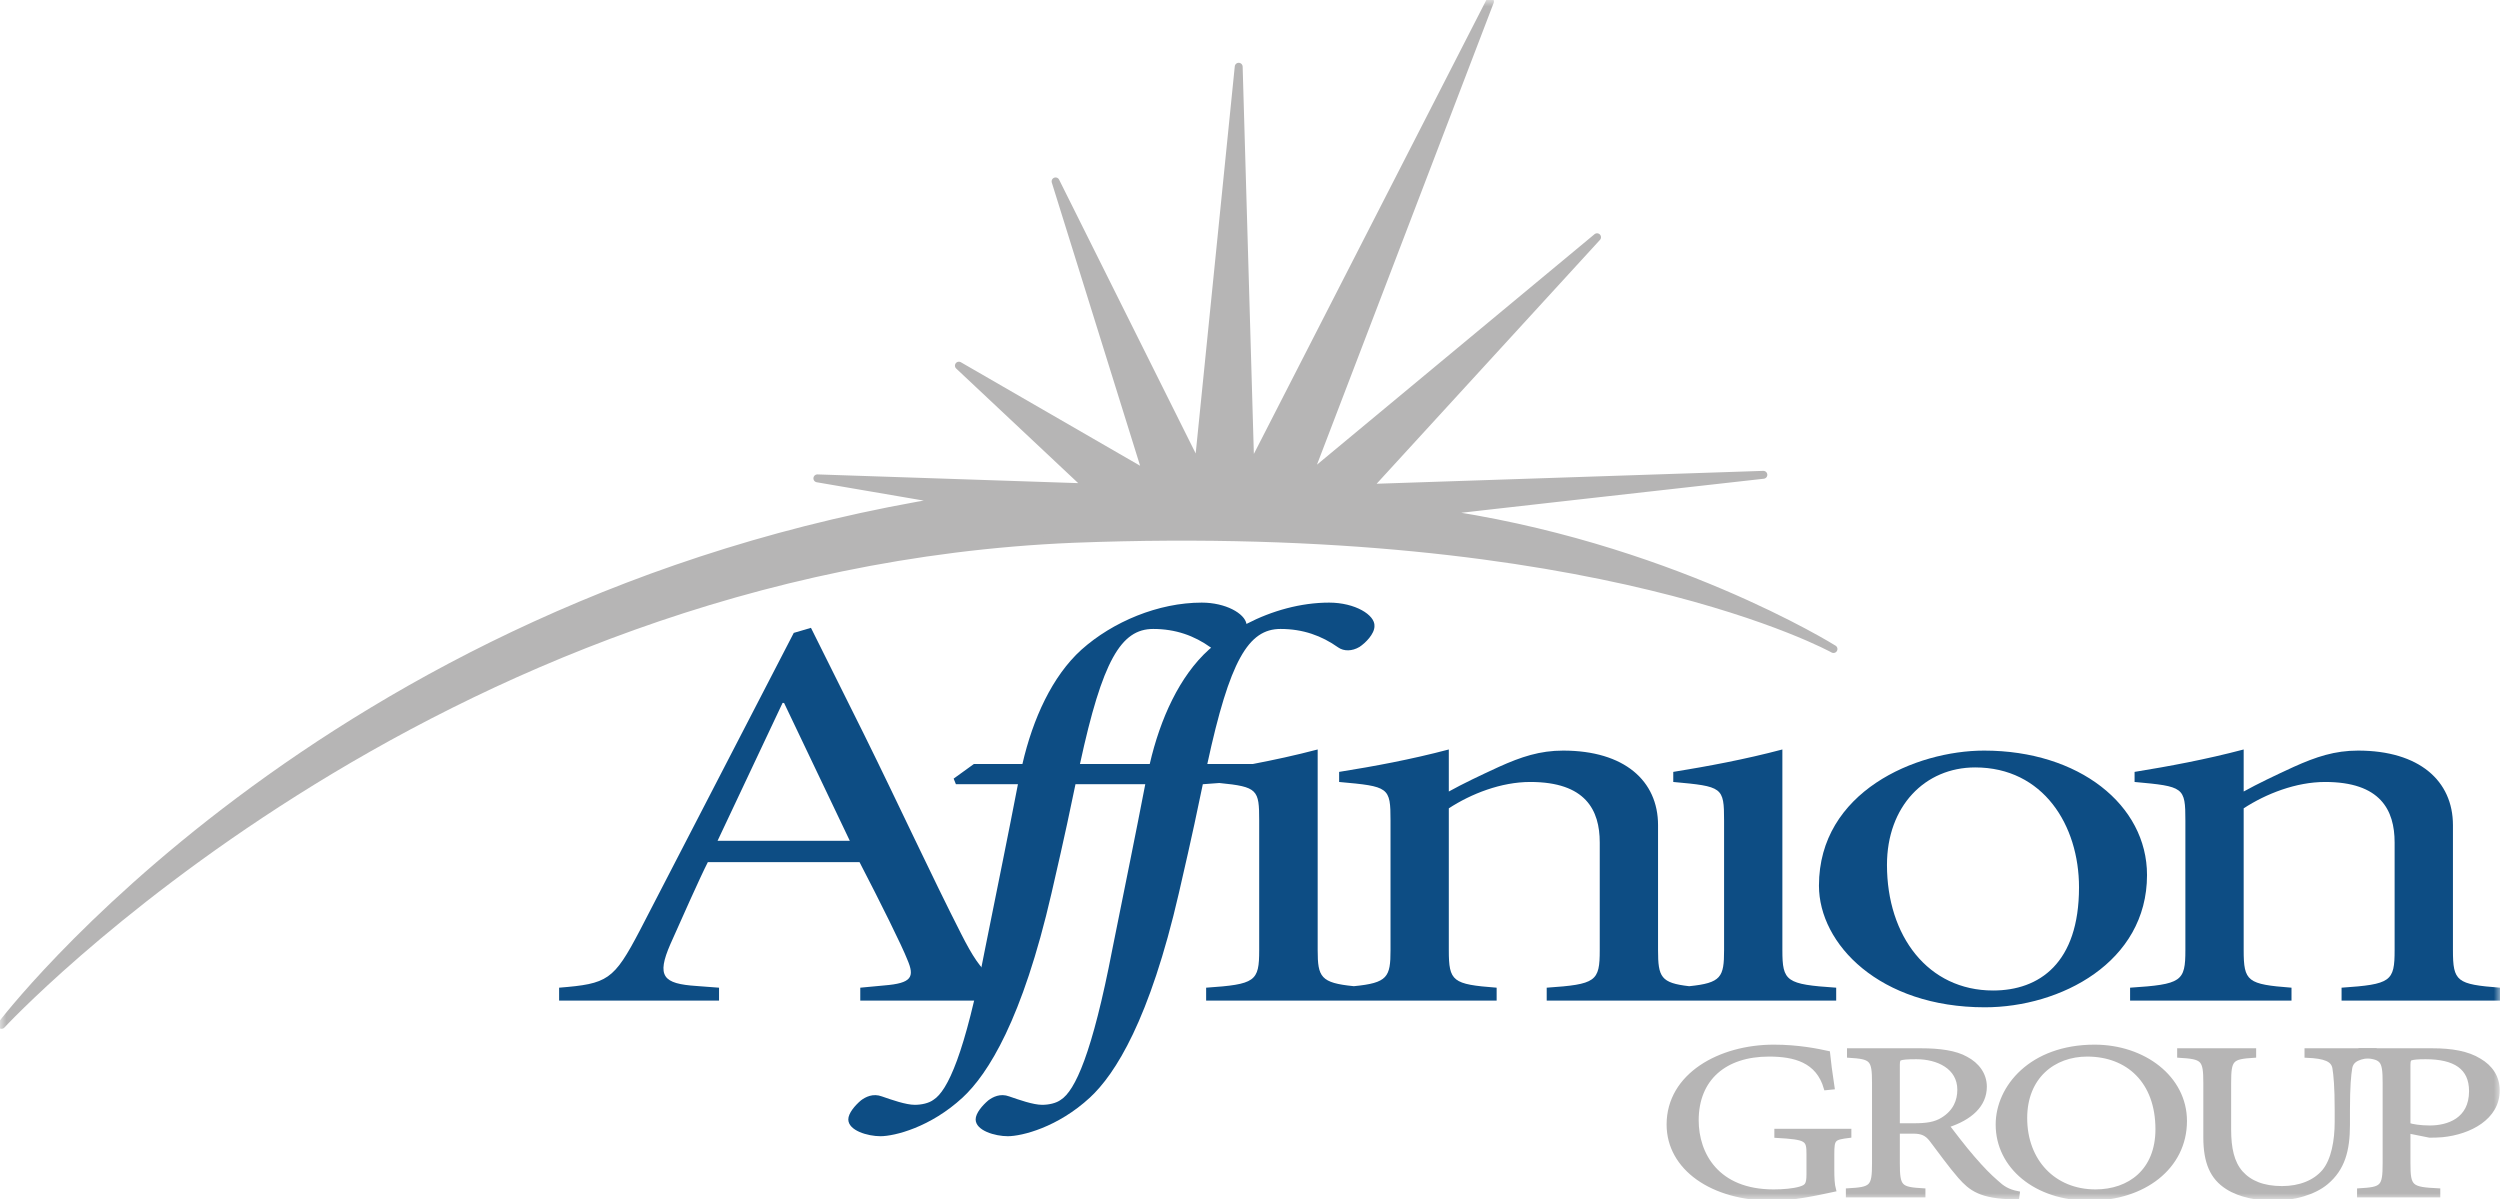 <svg width="198" height="95" viewBox="0 0 198 95" fill="none" xmlns="http://www.w3.org/2000/svg">
<g clip-path="url(#clip0_2_2)">
<mask id="mask0_2_2" style="mask-type:luminance" maskUnits="userSpaceOnUse" x="0" y="-1" width="198" height="96">
<path d="M0 -0V95H198V-0H0Z" fill="white"/>
</mask>
<g mask="url(#mask0_2_2)">
<path d="M56.83 66.592H67.305L62.098 55.673H61.979L56.83 66.592ZM68.134 78.225L70.028 78.047C72.218 77.87 72.455 77.382 71.863 76.006C71.449 74.939 69.732 71.476 68.075 68.281H56.061C55.468 69.436 53.929 72.899 53.1 74.763C51.977 77.337 52.509 77.914 55.173 78.091L56.948 78.225V79.246H44.282V78.225C48.129 77.914 48.603 77.647 50.674 73.697L62.866 50.125L64.228 49.724L68.43 58.161C71.212 63.798 73.816 69.436 76.124 73.963C77.022 75.731 77.667 76.73 78.487 77.317C79.399 77.967 79.331 77.877 79.687 78.225L79.48 79.246H68.134V78.225Z" fill="#0D4D84"/>
<path d="M91.059 60.511H85.533C87.308 52.3 88.788 49.813 91.332 49.813C93.108 49.813 94.589 50.346 95.89 51.279C95.9 51.286 95.911 51.291 95.921 51.298C95.86 51.351 95.796 51.402 95.737 51.456C93.427 53.542 91.889 56.916 91.059 60.511ZM141.164 75.251V59.358C138.146 60.157 135.246 60.691 132.523 61.134V61.932C136.429 62.288 136.547 62.332 136.547 64.995V75.251C136.547 77.387 136.323 77.85 133.782 78.108C131.542 77.85 131.317 77.387 131.317 75.251V65.351C131.317 61.845 128.654 59.447 123.801 59.447C121.966 59.447 120.487 59.935 118.712 60.736C117.172 61.445 115.869 62.065 114.746 62.688V59.358C111.727 60.157 108.828 60.691 106.059 61.134V61.932C110.01 62.288 110.129 62.332 110.129 64.995V75.251C110.129 77.381 109.904 77.848 107.226 78.106C104.592 77.848 104.36 77.381 104.36 75.251V59.358C102.594 59.823 100.881 60.191 99.215 60.511H95.618C97.394 52.3 98.873 49.813 101.417 49.813C103.194 49.813 104.673 50.346 105.989 51.279C106.432 51.589 107.083 51.589 107.673 51.236C108.148 50.923 108.858 50.212 108.858 49.592C108.917 48.703 107.318 47.727 105.266 47.727C103.039 47.727 100.74 48.364 98.721 49.415C98.578 48.579 97.06 47.727 95.18 47.727C91.747 47.727 88.137 49.236 85.651 51.456C83.343 53.542 81.804 56.916 80.975 60.511H77.129L75.529 61.666L75.708 62.11H80.62C79.851 66.105 79.14 69.568 78.016 75.162C76.419 83.463 75.056 86.393 73.932 87.103C73.578 87.371 72.985 87.502 72.452 87.502C71.743 87.502 70.618 87.103 69.848 86.837C69.139 86.57 68.547 86.881 68.191 87.148C67.718 87.547 67.185 88.168 67.185 88.657C67.185 89.544 68.725 89.988 69.73 89.988C70.855 89.988 73.695 89.279 76.241 86.925C78.253 85.061 80.975 80.756 83.284 70.723C83.698 68.858 84.171 66.994 85.178 62.11H90.705C89.936 66.105 89.225 69.568 88.101 75.162C86.503 83.463 85.141 86.393 84.017 87.103C83.662 87.371 83.07 87.502 82.538 87.502C81.828 87.502 80.703 87.103 79.934 86.837C79.222 86.57 78.632 86.881 78.276 87.148C77.803 87.547 77.271 88.168 77.271 88.657C77.271 89.544 78.809 89.988 79.815 89.988C80.94 89.988 83.781 89.279 86.325 86.925C88.338 85.061 91.059 80.756 93.369 70.723C93.783 68.858 94.256 66.994 95.263 62.11L96.57 62.014C99.619 62.312 99.728 62.548 99.728 64.995V75.251C99.728 77.737 99.431 77.958 95.526 78.225V79.246H118.534V78.225C115.042 77.958 114.746 77.737 114.746 75.251V64.019C116.521 62.864 118.888 61.932 121.196 61.932C125.577 61.932 126.7 64.152 126.7 66.727V75.251C126.7 77.737 126.406 77.958 122.499 78.225V79.246H145.426V78.225C141.46 77.958 141.164 77.737 141.164 75.251Z" fill="#0D4D84"/>
<path d="M164.658 70.279C164.658 65.351 161.818 60.78 156.432 60.78C152.467 60.78 149.448 63.842 149.448 68.502C149.448 74.14 152.703 78.448 157.853 78.448C161.522 78.448 164.658 76.272 164.658 70.279ZM144.061 70.145C144.061 62.688 151.756 59.447 157.142 59.447C164.658 59.447 170.044 63.754 170.044 69.302C170.044 76.227 163.178 79.778 157.201 79.778C148.856 79.778 144.061 74.763 144.061 70.145Z" fill="#0D4D84"/>
<path d="M177.699 62.688C178.824 62.065 180.125 61.445 181.664 60.736C183.441 59.935 184.92 59.447 186.755 59.447C191.608 59.447 194.273 61.845 194.273 65.351V75.251C194.273 77.737 194.567 77.958 198 78.225V79.246H185.452V78.225C189.36 77.958 189.654 77.737 189.654 75.251V66.727C189.654 64.152 188.53 61.932 184.15 61.932C181.842 61.932 179.475 62.864 177.699 64.019V75.251C177.699 77.737 177.995 77.958 181.487 78.225V79.246H168.703V78.225C172.787 77.958 173.082 77.737 173.082 75.251V64.995C173.082 62.332 172.964 62.288 169.059 61.932V61.134C171.78 60.691 174.68 60.157 177.699 59.358V62.688Z" fill="#0D4D84"/>
<path d="M0.118 81.17C0.118 81.17 33.82 44.813 85.007 42.676C126.664 41.074 145.213 51.403 145.213 51.403C145.213 51.403 131.97 43.106 113.382 40.572C113.523 40.531 139.659 37.605 139.659 37.605L108.298 38.65L126.486 18.789L103.586 37.804L118.007 0.117L99.028 37.178L98.105 5.286L94.901 37.02L83.601 14.367L90.833 37.558L75.944 28.96L86.212 38.604L64.735 37.886L75.018 39.648C25.437 47.663 0.118 81.17 0.118 81.17Z" fill="#B6B5B5"/>
<path d="M0.118 81.17C0.118 81.17 33.82 44.813 85.007 42.676C126.664 41.074 145.213 51.403 145.213 51.403C145.213 51.403 131.97 43.106 113.382 40.572C113.523 40.531 139.659 37.605 139.659 37.605L108.298 38.65L126.486 18.789L103.586 37.804L118.007 0.117L99.028 37.178L98.105 5.286L94.901 37.02L83.601 14.367L90.833 37.558L75.944 28.96L86.212 38.604L64.735 37.886L75.018 39.648C25.437 47.663 0.118 81.17 0.118 81.17Z" stroke="#B6B5B5" stroke-width="0.625" stroke-linecap="round" stroke-linejoin="round"/>
<path d="M144.603 86.188C143.973 83.984 142.103 83.525 140.099 83.525C136.61 83.525 134.38 85.43 134.38 88.729C134.38 91.412 136.002 94.357 140.459 94.357C141.271 94.357 142.036 94.287 142.576 94.128C143.071 93.969 143.229 93.846 143.229 93V91.428C143.229 90.228 143.138 90.104 140.685 89.965V89.559H146.472V89.965C145.211 90.123 145.121 90.175 145.121 91.428V92.629C145.121 93.264 145.143 93.83 145.256 94.234C143.86 94.534 142.036 94.941 140.348 94.941C135.597 94.941 132.151 92.523 132.151 89.064C132.151 85.131 136.227 82.892 140.481 82.892C142.441 82.892 143.995 83.218 144.783 83.392C144.849 84.042 144.963 84.971 145.143 86.134L144.603 86.188Z" fill="#B6B5B5"/>
<path d="M144.603 86.188C143.973 83.984 142.103 83.525 140.099 83.525C136.61 83.525 134.38 85.43 134.38 88.729C134.38 91.412 136.002 94.357 140.459 94.357C141.271 94.357 142.036 94.287 142.576 94.128C143.071 93.969 143.229 93.846 143.229 93V91.428C143.229 90.228 143.138 90.104 140.685 89.965V89.559H146.472V89.965C145.211 90.123 145.121 90.175 145.121 91.428V92.629C145.121 93.264 145.143 93.83 145.256 94.234C143.86 94.534 142.036 94.941 140.348 94.941C135.597 94.941 132.151 92.523 132.151 89.064C132.151 85.131 136.227 82.892 140.481 82.892C142.441 82.892 143.995 83.218 144.783 83.392C144.849 84.042 144.963 84.971 145.143 86.134L144.603 86.188Z" stroke="#B6B5B5" stroke-width="0.312"/>
<path d="M150.311 89.118H151.617C152.541 89.118 153.26 89.031 153.869 88.641C154.837 88.04 155.176 87.178 155.176 86.311C155.176 84.512 153.463 83.734 151.775 83.734C151.009 83.734 150.695 83.772 150.514 83.83C150.378 83.87 150.311 83.963 150.311 84.336V89.118ZM150.311 92.117C150.311 94.041 150.492 94.164 152.338 94.271V94.677H146.349V94.271C148.24 94.164 148.42 94.041 148.42 92.117V85.776C148.42 83.87 148.24 83.734 146.438 83.619V83.18H152.158C153.599 83.18 154.883 83.352 155.716 83.83C156.615 84.3 157.202 85.096 157.202 86.066C157.202 87.534 156.053 88.57 154.23 89.153C154.635 89.68 155.557 90.9 156.234 91.675C157.043 92.611 157.516 93.087 158.123 93.618C158.597 94.058 159.002 94.34 159.815 94.499L159.768 94.834H159.453C156.863 94.782 156.076 94.164 155.22 93.194C154.521 92.399 153.576 91.093 152.946 90.263C152.585 89.806 152.225 89.629 151.528 89.629H150.311V92.117Z" fill="#B6B5B5"/>
<path d="M150.311 89.118H151.617C152.541 89.118 153.26 89.031 153.869 88.641C154.837 88.04 155.176 87.178 155.176 86.311C155.176 84.512 153.463 83.734 151.775 83.734C151.009 83.734 150.695 83.772 150.514 83.83C150.378 83.87 150.311 83.963 150.311 84.336V89.118ZM150.311 92.117C150.311 94.041 150.492 94.164 152.338 94.271V94.677H146.349V94.271C148.24 94.164 148.42 94.041 148.42 92.117V85.776C148.42 83.87 148.24 83.734 146.438 83.619V83.18H152.158C153.599 83.18 154.883 83.352 155.716 83.83C156.615 84.3 157.202 85.096 157.202 86.066C157.202 87.534 156.053 88.57 154.23 89.153C154.635 89.68 155.557 90.9 156.234 91.675C157.043 92.611 157.516 93.087 158.123 93.618C158.597 94.058 159.002 94.34 159.815 94.499L159.768 94.834H159.453C156.863 94.782 156.076 94.164 155.22 93.194C154.521 92.399 153.576 91.093 152.946 90.263C152.585 89.806 152.225 89.629 151.528 89.629H150.311V92.117Z" stroke="#B6B5B5" stroke-width="0.312"/>
<path d="M165.306 83.525C162.648 83.525 160.398 85.282 160.398 88.553C160.398 91.958 162.673 94.357 165.959 94.357C168.661 94.357 170.867 92.717 170.867 89.435C170.867 85.644 168.526 83.525 165.306 83.525ZM173.052 88.782C173.052 92.452 169.787 94.941 165.486 94.941C161.231 94.941 158.213 92.399 158.213 89.064C158.213 86.098 160.872 82.892 165.891 82.892C169.787 82.892 173.052 85.349 173.052 88.782Z" fill="#B6B5B5"/>
<path d="M165.306 83.525C162.648 83.525 160.398 85.282 160.398 88.553C160.398 91.958 162.673 94.357 165.959 94.357C168.661 94.357 170.867 92.717 170.867 89.435C170.867 85.644 168.526 83.525 165.306 83.525ZM173.052 88.782C173.052 92.452 169.787 94.941 165.486 94.941C161.231 94.941 158.213 92.399 158.213 89.064C158.213 86.098 160.872 82.892 165.891 82.892C169.787 82.892 173.052 85.349 173.052 88.782Z" stroke="#B6B5B5" stroke-width="0.312"/>
<path d="M178.531 83.18V83.619C176.731 83.734 176.55 83.87 176.55 85.776V89.454C176.55 90.951 176.797 92.082 177.495 92.876C178.193 93.651 179.229 94.093 180.736 94.093C182.156 94.093 183.326 93.618 184.048 92.771C184.791 91.887 185.063 90.335 185.063 88.853V87.9C185.063 86.047 184.969 85.131 184.881 84.584C184.768 83.944 184.161 83.677 182.674 83.619V83.18H188.077V83.619C186.839 83.657 186.253 83.944 186.142 84.584C186.051 85.131 185.961 86.047 185.961 87.9V89.083C185.961 91.128 185.556 92.575 184.25 93.669C183.282 94.481 181.66 94.941 180.086 94.941C178.845 94.941 177.429 94.71 176.391 94.041C175.199 93.281 174.659 92.082 174.659 90.071V85.776C174.659 83.87 174.479 83.734 172.587 83.619V83.18H178.531Z" fill="#B6B5B5"/>
<path d="M178.531 83.18V83.619C176.731 83.734 176.55 83.87 176.55 85.776V89.454C176.55 90.951 176.797 92.082 177.495 92.876C178.193 93.651 179.229 94.093 180.736 94.093C182.156 94.093 183.326 93.618 184.048 92.771C184.791 91.887 185.063 90.335 185.063 88.853V87.9C185.063 86.047 184.969 85.131 184.881 84.584C184.768 83.944 184.161 83.677 182.674 83.619V83.18H188.077V83.619C186.839 83.657 186.253 83.944 186.142 84.584C186.051 85.131 185.961 86.047 185.961 87.9V89.083C185.961 91.128 185.556 92.575 184.25 93.669C183.282 94.481 181.66 94.941 180.086 94.941C178.845 94.941 177.429 94.71 176.391 94.041C175.199 93.281 174.659 92.082 174.659 90.071V85.776C174.659 83.87 174.479 83.734 172.587 83.619V83.18H178.531Z" stroke="#B6B5B5" stroke-width="0.312"/>
<path d="M190.751 89.083C191.046 89.188 191.675 89.294 192.441 89.294C193.86 89.294 195.705 88.713 195.705 86.417C195.705 84.548 194.422 83.734 192.103 83.734C191.451 83.734 191.134 83.772 190.955 83.83C190.82 83.87 190.751 83.963 190.751 84.336V89.083ZM190.751 92.117C190.751 94.041 190.932 94.164 193.115 94.271V94.677H186.835V94.271C188.681 94.164 188.861 94.041 188.861 92.117V85.776C188.861 83.87 188.681 83.734 186.948 83.619V83.18H192.645C194.153 83.18 195.435 83.392 196.382 83.984C197.259 84.495 197.823 85.299 197.823 86.364C197.823 88.535 195.594 89.699 193.432 89.911C193.072 89.947 192.689 89.947 192.418 89.947L190.751 89.613V92.117Z" fill="#B6B5B5"/>
<path d="M190.751 89.083C191.046 89.188 191.675 89.294 192.441 89.294C193.86 89.294 195.705 88.713 195.705 86.417C195.705 84.548 194.422 83.734 192.103 83.734C191.451 83.734 191.134 83.772 190.955 83.83C190.82 83.87 190.751 83.963 190.751 84.336V89.083ZM190.751 92.117C190.751 94.041 190.932 94.164 193.115 94.271V94.677H186.835V94.271C188.681 94.164 188.861 94.041 188.861 92.117V85.776C188.861 83.87 188.681 83.734 186.948 83.619V83.18H192.645C194.153 83.18 195.435 83.392 196.382 83.984C197.259 84.495 197.823 85.299 197.823 86.364C197.823 88.535 195.594 89.699 193.432 89.911C193.072 89.947 192.689 89.947 192.418 89.947L190.751 89.613V92.117Z" stroke="#B6B5B5" stroke-width="0.312"/>
</g>
</g>
<defs>
<clipPath id="clip0_2_2">
<rect width="198" height="95" fill="white"/>
</clipPath>
</defs>
</svg>
